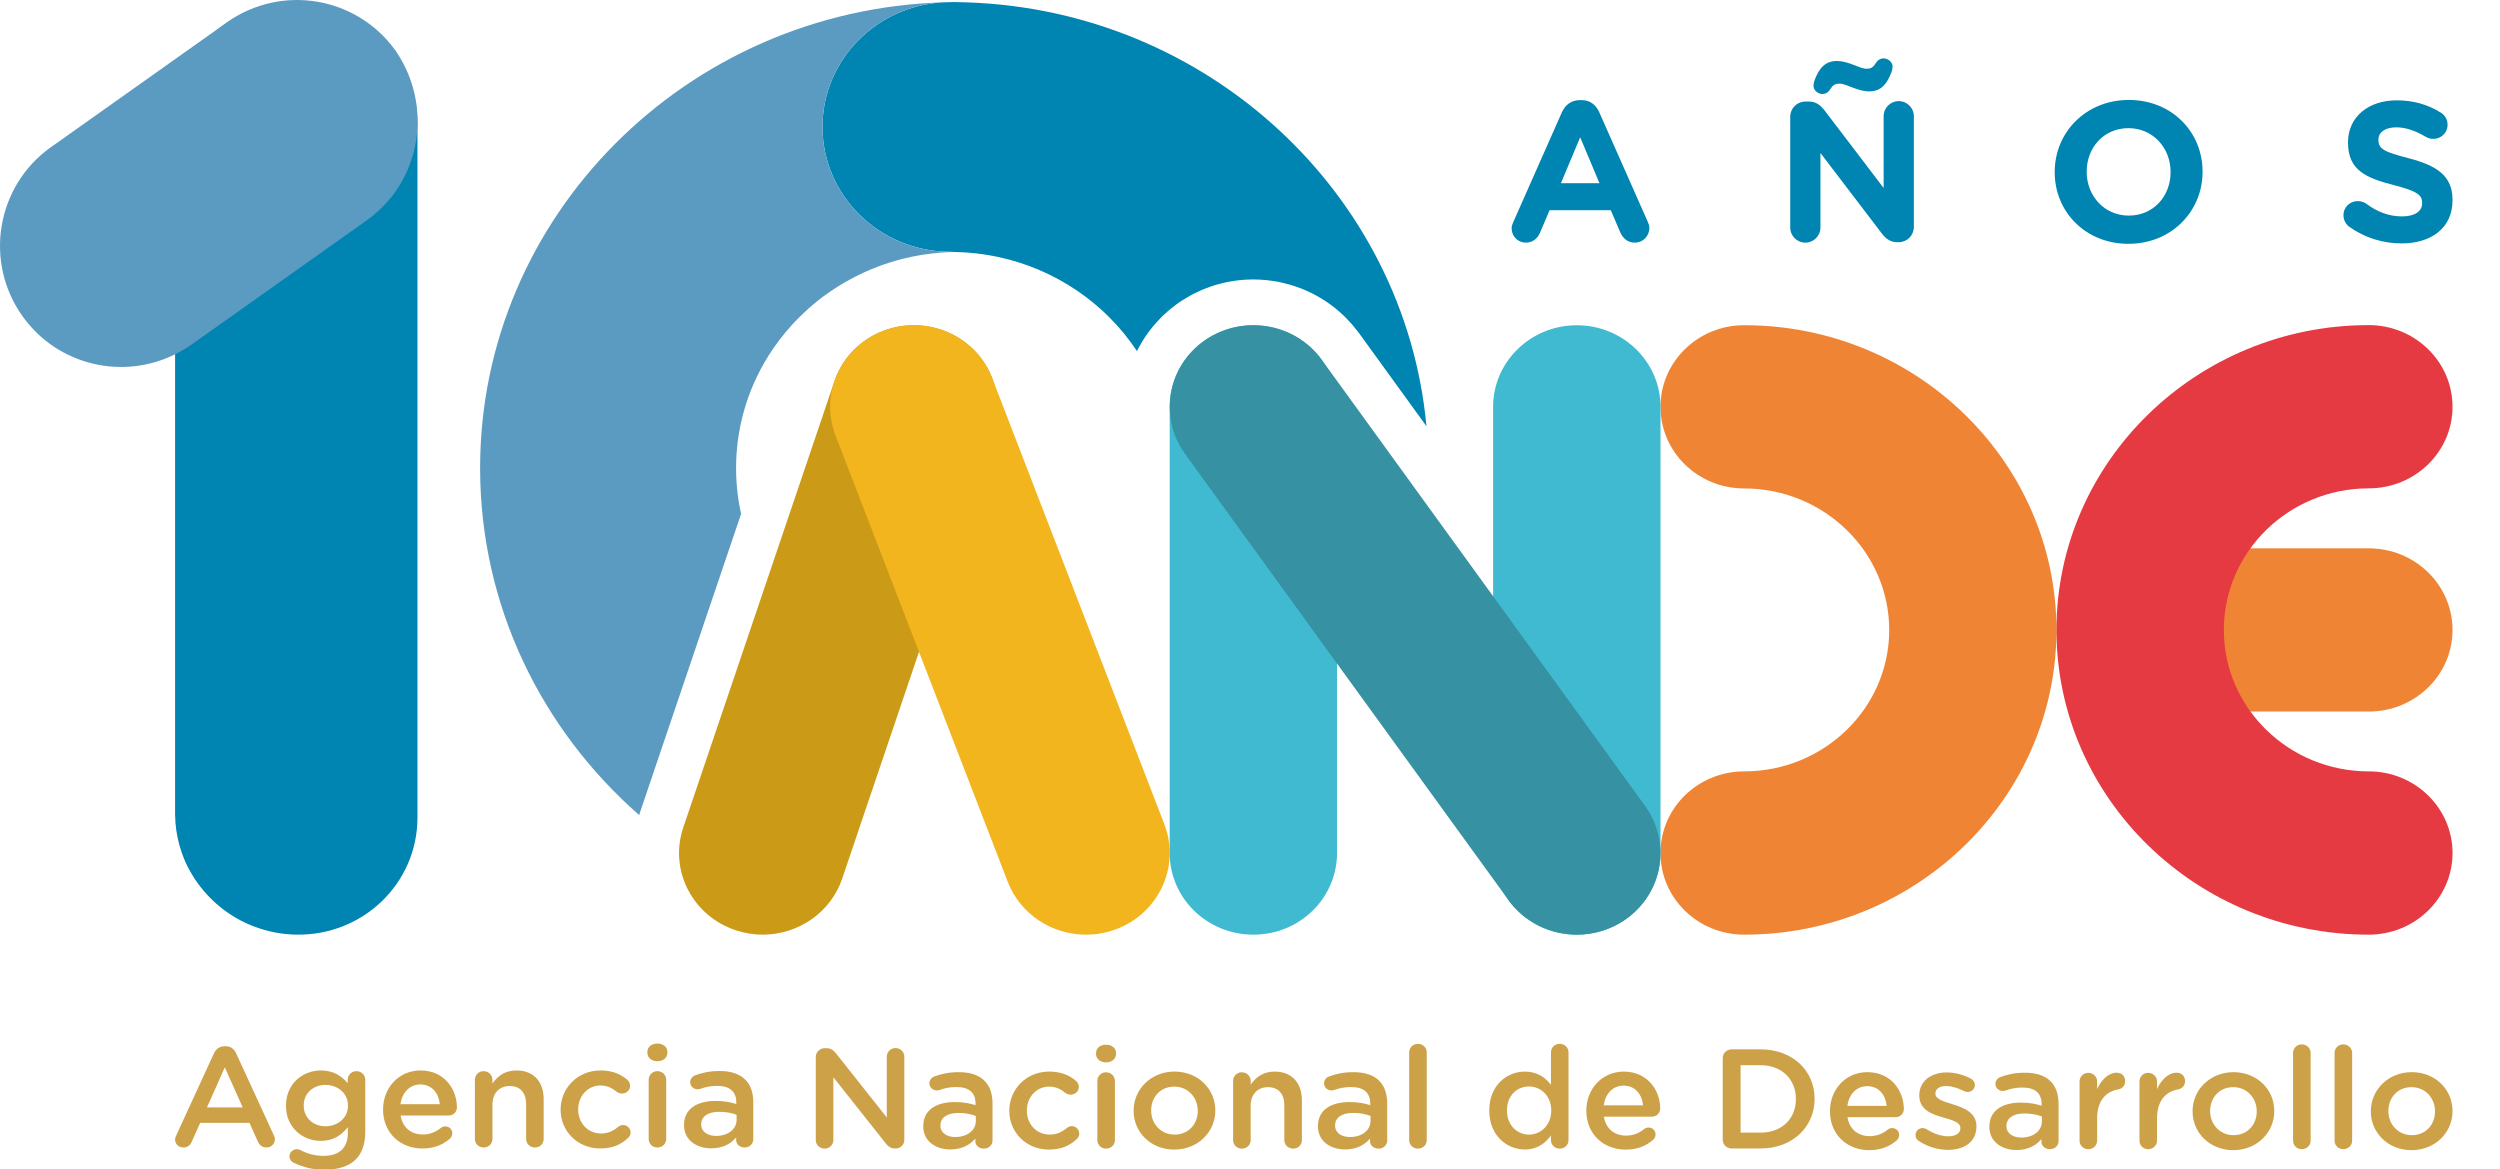 <?xml version="1.0" encoding="utf-8"?>
<!-- Generator: Adobe Illustrator 16.0.0, SVG Export Plug-In . SVG Version: 6.00 Build 0)  -->
<!DOCTYPE svg PUBLIC "-//W3C//DTD SVG 1.1//EN" "http://www.w3.org/Graphics/SVG/1.1/DTD/svg11.dtd">
<svg version="1.1" id="Layer_1" xmlns:x="http://ns.adobe.com/Extensibility/1.0/" xmlns:i="http://ns.adobe.com/AdobeIllustrator/10.0/" xmlns:graph="http://ns.adobe.com/Graphs/1.0/"
	 xmlns="http://www.w3.org/2000/svg" xmlns:xlink="http://www.w3.org/1999/xlink" x="0px" y="0px" width="343.922px"
	 height="160.824px" viewBox="0 0 343.922 160.824" enable-background="new 0 0 343.922 160.824" xml:space="preserve">
<g>
	<path fill="#EF8534" d="M325.864,97.888h-31.445c-6.357,0-11.516-5.022-11.516-11.229c0-6.197,5.159-11.228,11.516-11.228h31.445
		c6.364,0,11.528,5.031,11.528,11.228C337.392,92.866,332.228,97.888,325.864,97.888"/>
	<path fill="#E63A43" d="M325.864,128.581c-23.679,0-42.961-18.802-42.961-41.921c0-23.116,19.283-41.936,42.961-41.936
		c6.364,0,11.528,5.033,11.528,11.237s-5.164,11.221-11.528,11.221c-10.992,0-19.929,8.739-19.929,19.477
		c0,10.734,8.937,19.457,19.929,19.457c6.364,0,11.528,5.028,11.528,11.23C337.392,123.551,332.228,128.581,325.864,128.581"/>
	<path fill="#CB9A16" d="M104.925,128.581c-1.196,0-2.413-0.187-3.611-0.575c-6.031-1.936-9.309-8.283-7.317-14.168l20.797-61.409
		c1.989-5.876,8.508-9.077,14.544-7.123c6.028,1.933,9.31,8.29,7.312,14.179l-20.796,61.399
		C114.257,125.593,109.748,128.581,104.925,128.581"/>
	<path fill="#F3B51E" d="M149.4,128.581c-4.647,0-9.028-2.773-10.767-7.271l-23.689-61.39c-2.235-5.811,0.773-12.28,6.721-14.458
		c5.94-2.186,12.584,0.745,14.824,6.54l23.691,61.389c2.239,5.811-0.781,12.296-6.722,14.47
		C152.119,128.352,150.752,128.581,149.4,128.581"/>
	<path fill="#EF8534" d="M239.938,128.581c-6.358,0-11.508-5.018-11.508-11.233c0-6.202,5.15-11.23,11.508-11.23
		c11.006,0,19.957-8.723,19.957-19.443c0-10.738-8.951-19.48-19.957-19.48c-6.358,0-11.508-5.028-11.508-11.232
		c0-6.195,5.15-11.227,11.508-11.227c23.695,0,42.967,18.814,42.967,41.939C282.905,109.779,263.634,128.581,239.938,128.581"/>
	<path fill="#3FBAD0" d="M172.424,128.581c-6.365,0-11.51-5.018-11.51-11.233V55.969c0-6.201,5.145-11.224,11.51-11.224
		c6.358,0,11.51,5.023,11.51,11.224v61.378C183.934,123.563,178.782,128.581,172.424,128.581"/>
	<path fill="#3FBAD0" d="M216.919,128.581c-6.352,0-11.514-5.018-11.514-11.233V55.969c0-6.201,5.162-11.224,11.514-11.224
		c6.356,0,11.514,5.023,11.514,11.224v61.378C228.432,123.563,223.275,128.581,216.919,128.581"/>
	<path fill="#3692A3" d="M216.921,128.581c-3.606,0-7.156-1.648-9.391-4.744l-44.498-61.384c-3.668-5.068-2.437-12.072,2.742-15.653
		c5.195-3.577,12.371-2.38,16.053,2.69l44.486,61.383c3.67,5.063,2.438,12.068-2.747,15.65
		C221.551,127.921,219.228,128.581,216.921,128.581"/>
	<path fill="#0085B2" d="M113.152,17.45c0,9.494,7.882,17.188,17.612,17.188c0.189,0,0.372,0.023,0.562,0.027
		c4.145,0.074,8.091,0.957,11.679,2.494c0.448,0.192,0.891,0.394,1.328,0.606c0.874,0.424,1.724,0.889,2.548,1.391
		c0.825,0.5,1.622,1.04,2.392,1.614c1.154,0.859,2.243,1.797,3.259,2.806c1.453,1.44,2.752,3.027,3.881,4.731
		c0.059-0.12,0.116-0.239,0.178-0.36c0.174-0.33,0.332-0.604,0.493-0.875c0.132-0.222,0.28-0.459,0.436-0.695
		c0.147-0.222,0.294-0.427,0.444-0.633c0.196-0.268,0.395-0.53,0.605-0.786c0.135-0.164,0.277-0.326,0.421-0.486
		c0.254-0.289,0.498-0.552,0.753-0.807c0.118-0.118,0.26-0.253,0.403-0.384c0.316-0.293,0.584-0.536,0.868-0.768
		c0.149-0.122,0.289-0.229,0.429-0.336l0.125-0.096c0.198-0.158,0.399-0.312,0.608-0.458c0.098-0.067,0.244-0.16,0.368-0.236
		c0.095-0.062,0.223-0.141,0.353-0.219c0.362-0.225,0.689-0.421,1.023-0.602c0.151-0.079,0.299-0.153,0.448-0.223
		c0.361-0.179,0.744-0.365,1.134-0.525c0.083-0.035,0.225-0.089,0.332-0.129c0.433-0.17,0.874-0.327,1.317-0.463
		c0.061-0.019,0.132-0.038,0.202-0.057c0.474-0.142,1-0.271,1.513-0.374c0.025-0.005,0.051-0.009,0.077-0.015
		c0.544-0.105,1.104-0.189,1.662-0.245c0.058-0.006,0.125-0.011,0.192-0.016c0.439-0.043,0.942-0.067,1.443-0.072
		c0.064-0.002,0.126-0.003,0.184-0.003c0.122,0,0.24,0.003,0.359,0.01c0.393,0.006,0.85,0.028,1.307,0.07
		c0.137,0.013,0.294,0.032,0.451,0.052c0.431,0.052,0.828,0.108,1.223,0.184c0.177,0.032,0.377,0.076,0.578,0.122
		c0.408,0.091,0.745,0.174,1.078,0.27c0.221,0.062,0.46,0.141,0.701,0.22c0.298,0.1,0.611,0.208,0.922,0.331
		c0.213,0.083,0.442,0.181,0.669,0.283c0.297,0.131,0.602,0.273,0.904,0.427c0.208,0.106,0.41,0.216,0.609,0.328
		c0.276,0.152,0.583,0.333,0.887,0.526c0.177,0.112,0.338,0.222,0.5,0.333c0.32,0.222,0.621,0.439,0.914,0.67
		c0.148,0.116,0.305,0.247,0.46,0.379c0.287,0.24,0.56,0.48,0.825,0.733c0.145,0.138,0.293,0.288,0.441,0.441
		c0.286,0.295,0.515,0.538,0.733,0.792c0.156,0.177,0.313,0.373,0.468,0.574c0.185,0.219,0.332,0.404,0.473,0.597l9.311,12.848
		c-2.962-32-30.083-57.289-63.382-58.312h-0.002c0,0,0.002,0,0.002,0c-0.511-0.016-1.021-0.035-1.534-0.038
		c-0.013,0-0.026-0.001-0.039-0.001c-0.523,0.003-1.043,0.023-1.563,0.039c0.001-0.001,0.002-0.001,0.003-0.001h-0.003
		C120.479,0.85,113.152,8.311,113.152,17.45"/>
	<path fill="#5B9BC1" d="M101.953,70.688c-0.132-0.595-0.252-1.196-0.347-1.805c-0.226-1.463-0.345-2.958-0.345-4.482
		c0-6.094,1.891-11.764,5.13-16.484c0.54-0.786,1.118-1.546,1.73-2.277c0.307-0.366,0.621-0.724,0.944-1.076
		c0.49-0.531,1.006-1.04,1.533-1.537c0.865-0.813,1.773-1.583,2.732-2.295c0.621-0.46,1.266-0.893,1.923-1.307
		c0.392-0.247,0.791-0.485,1.196-0.716c0.384-0.219,0.775-0.428,1.17-0.632c0.417-0.213,0.839-0.417,1.267-0.614
		c2.32-1.058,4.796-1.839,7.387-2.303c0.276-0.05,0.555-0.096,0.834-0.139c1.378-0.208,2.785-0.332,4.217-0.354
		c-0.189-0.004-0.372-0.027-0.562-0.027c-9.73,0-17.612-7.694-17.612-17.188c0-9.139,7.327-16.6,16.567-17.13
		C94.42,1.398,66.048,29.72,66.048,64.4c0,18.943,8.466,35.979,21.886,47.732c0.034-0.104,0.054-0.211,0.09-0.315L101.953,70.688z"
		/>
	<path fill="#0085B2" d="M57.425,16.832c0-0.013-0.001-0.024-0.002-0.037c-0.015-1.401-0.212-2.76-0.564-4.061
		c-0.027-0.103-0.057-0.203-0.086-0.305c-0.134-0.459-0.285-0.912-0.457-1.353c-0.039-0.103-0.072-0.207-0.113-0.307
		c-0.185-0.447-0.393-0.883-0.615-1.311c-0.121-0.236-0.251-0.463-0.384-0.692c-0.109-0.187-0.223-0.37-0.338-0.552
		c-0.126-0.201-0.236-0.412-0.372-0.606c0.084,0.13,0.153,0.265,0.233,0.395c-1.923-2.929-4.745-5.242-8.086-6.532
		c-1.833-0.708-3.804-1.113-5.878-1.149C31.573,0.165,24.09,7.371,24.084,16.419v95.544v0.004v0.1h0.004
		c0.001,0.015,0.002,0.029,0.003,0.044c0.014,1.397,0.212,2.754,0.563,4.053c0.026,0.103,0.058,0.203,0.087,0.307
		c0.134,0.457,0.285,0.909,0.457,1.353c0.04,0.102,0.072,0.206,0.114,0.306c0.185,0.449,0.393,0.884,0.616,1.311
		c0.122,0.236,0.251,0.463,0.383,0.692c0.108,0.187,0.222,0.37,0.337,0.552c0.126,0.201,0.237,0.41,0.372,0.607
		c-0.084-0.13-0.153-0.265-0.233-0.395c1.923,2.928,4.745,5.242,8.087,6.531c1.832,0.707,3.802,1.113,5.876,1.149
		c9.189,0.158,16.673-7.05,16.68-16.097V16.936v-0.003v-0.101H57.425z"/>
	<path fill="#5B9BC1" d="M54.691,7.387c-0.078-0.118-0.142-0.239-0.222-0.356c-0.057-0.083-0.122-0.156-0.179-0.236
		c-5.355-7.28-15.552-8.979-22.977-3.784l-0.168,0.122L7.125,20.163c-0.031,0.021-0.064,0.037-0.094,0.059
		c-7.512,5.326-9.284,15.733-3.958,23.245c4.862,6.856,13.949,8.911,21.21,5.171c0.694-0.357,1.379-0.749,2.034-1.214l24.192-17.154
		c0,0,0.001-0.001,0.002-0.001c0.001-0.001,0.002-0.001,0.003-0.001l0.083-0.058l-0.003-0.004c0.66-0.476,1.264-1,1.833-1.548
		C58.068,23.207,59.143,14.231,54.691,7.387"/>
	<path fill="#CDA147" d="M24.243,156.203l5.191-11.295c0.282-0.607,0.777-0.979,1.479-0.979h0.117c0.702,0,1.178,0.372,1.458,0.979
		l5.193,11.295c0.099,0.176,0.138,0.351,0.138,0.507c0,0.646-0.501,1.148-1.157,1.148c-0.577,0-0.979-0.329-1.199-0.835
		l-1.137-2.549H27.54l-1.179,2.629c-0.206,0.483-0.623,0.755-1.138,0.755c-0.639,0-1.14-0.485-1.14-1.107
		C24.083,156.579,24.142,156.401,24.243,156.203 M33.387,152.344l-2.459-5.509l-2.455,5.509H33.387z"/>
	<path fill="#CDA147" d="M40.506,160.004c-0.417-0.155-0.682-0.49-0.682-0.936c0-0.528,0.465-0.976,1.02-0.976
		c0.181,0,0.319,0.043,0.439,0.101c0.96,0.523,2.019,0.816,3.235,0.816c2.159,0,3.337-1.09,3.337-3.155v-0.797
		c-0.879,1.109-1.978,1.891-3.717,1.891c-2.475,0-4.795-1.798-4.795-4.817v-0.037c0-3.041,2.343-4.834,4.795-4.834
		c1.777,0,2.879,0.799,3.698,1.757v-0.486c0-0.644,0.54-1.176,1.197-1.176c0.682,0,1.219,0.532,1.219,1.195v7.106
		c0,1.736-0.46,3.021-1.342,3.879c-0.954,0.937-2.434,1.384-4.328,1.384C43.103,160.919,41.783,160.603,40.506,160.004
		 M47.874,152.113v-0.036c0-1.679-1.419-2.827-3.091-2.827c-1.68,0-3,1.13-3,2.827v0.036c0,1.678,1.339,2.829,3,2.829
		C46.455,154.942,47.874,153.791,47.874,152.113"/>
	<path fill="#CDA147" d="M58.109,157.997c-3.058,0-5.412-2.165-5.412-5.343v-0.033c0-2.942,2.136-5.361,5.155-5.361
		c3.355,0,5.008,2.692,5.008,5.071c0,0.659-0.518,1.128-1.136,1.128h-6.612c0.261,1.675,1.483,2.61,3.036,2.61
		c1.021,0,1.817-0.354,2.5-0.9c0.175-0.131,0.334-0.212,0.614-0.212c0.54,0,0.961,0.408,0.961,0.956c0,0.29-0.142,0.543-0.317,0.721
		C60.943,157.472,59.749,157.997,58.109,157.997 M60.507,151.9c-0.164-1.521-1.078-2.711-2.68-2.711
		c-1.474,0-2.511,1.112-2.732,2.711H60.507z"/>
	<path fill="#CDA147" d="M65.33,148.548c0-0.662,0.516-1.189,1.197-1.189s1.219,0.527,1.219,1.189v0.504
		c0.681-0.951,1.654-1.792,3.296-1.792c2.373,0,3.751,1.562,3.751,3.937v5.491c0,0.663-0.52,1.174-1.197,1.174
		c-0.682,0-1.216-0.511-1.216-1.174v-4.769c0-1.6-0.819-2.515-2.259-2.515c-1.396,0-2.375,0.954-2.375,2.553v4.73
		c0,0.663-0.538,1.174-1.219,1.174c-0.657,0-1.197-0.511-1.197-1.174V148.548z"/>
	<path fill="#CDA147" d="M77.122,152.679v-0.041c0-2.922,2.317-5.378,5.491-5.378c1.661,0,2.796,0.527,3.69,1.29
		c0.162,0.135,0.384,0.425,0.384,0.815c0,0.603-0.5,1.071-1.118,1.071c-0.3,0-0.558-0.12-0.718-0.232
		c-0.621-0.51-1.298-0.875-2.256-0.875c-1.759,0-3.057,1.479-3.057,3.272v0.036c0,1.832,1.298,3.294,3.158,3.294
		c0.956,0,1.695-0.371,2.352-0.915c0.142-0.117,0.38-0.251,0.664-0.251c0.577,0,1.037,0.467,1.037,1.03
		c0,0.312-0.122,0.563-0.34,0.74c-0.937,0.878-2.075,1.457-3.835,1.457C79.439,157.994,77.122,155.601,77.122,152.679"/>
	<path fill="#CDA147" d="M89.057,144.71c0-0.701,0.598-1.149,1.375-1.149c0.779,0,1.381,0.448,1.381,1.149v0.114
		c0,0.701-0.603,1.171-1.381,1.171c-0.777,0-1.375-0.47-1.375-1.171V144.71z M89.238,148.55c0-0.664,0.516-1.195,1.194-1.195
		c0.681,0,1.218,0.531,1.218,1.195v8.138c0,0.666-0.537,1.174-1.218,1.174c-0.657,0-1.194-0.508-1.194-1.174V148.55z"/>
	<path fill="#CDA147" d="M94.101,154.802v-0.039c0-2.219,1.783-3.311,4.359-3.311c1.172,0,2.013,0.173,2.83,0.424v-0.251
		c0-1.46-0.915-2.242-2.616-2.242c-0.917,0-1.672,0.159-2.336,0.411c-0.137,0.039-0.257,0.057-0.374,0.057
		c-0.562,0-1.019-0.429-1.019-0.975c0-0.425,0.295-0.795,0.657-0.934c0.998-0.369,2.017-0.605,3.392-0.605
		c1.582,0,2.756,0.412,3.497,1.152c0.78,0.739,1.136,1.829,1.136,3.177v5.065c0,0.641-0.519,1.129-1.176,1.129
		c-0.7,0-1.178-0.47-1.178-0.994v-0.387c-0.718,0.838-1.817,1.497-3.436,1.497C95.86,157.977,94.101,156.867,94.101,154.802
		 M101.333,154.061v-0.701c-0.62-0.236-1.437-0.409-2.394-0.409c-1.559,0-2.477,0.643-2.477,1.713v0.042
		c0,0.995,0.898,1.56,2.052,1.56C100.115,156.265,101.333,155.365,101.333,154.061"/>
	<path fill="#CDA147" d="M236.993,145.563c0-0.68,0.543-1.205,1.242-1.205h3.973c4.393,0,7.426,2.94,7.426,6.78v0.036
		c0,3.841-3.033,6.821-7.426,6.821h-3.973c-0.699,0-1.242-0.527-1.242-1.213V145.563z M242.208,155.813
		c2.932,0,4.85-1.931,4.85-4.598v-0.041c0-2.667-1.918-4.634-4.85-4.634h-2.756v9.272H242.208z"/>
	<path fill="#CDA147" d="M257.148,158.227c-3.052,0-5.402-2.16-5.402-5.338v-0.039c0-2.941,2.131-5.356,5.146-5.356
		c3.356,0,5.018,2.688,5.018,5.063c0,0.663-0.525,1.129-1.141,1.129h-6.612c0.261,1.679,1.479,2.612,3.036,2.612
		c1.019,0,1.82-0.349,2.496-0.896c0.184-0.138,0.343-0.214,0.617-0.214c0.548,0,0.96,0.412,0.96,0.954
		c0,0.291-0.137,0.542-0.319,0.721C259.987,157.701,258.788,158.227,257.148,158.227 M259.546,152.13
		c-0.157-1.522-1.078-2.707-2.674-2.707c-1.474,0-2.518,1.107-2.729,2.707H259.546z"/>
	<path fill="#CDA147" d="M263.973,156.963c-0.259-0.136-0.458-0.433-0.458-0.821c0-0.525,0.417-0.954,0.979-0.954
		c0.2,0,0.377,0.058,0.515,0.137c1.022,0.661,2.079,0.993,3.032,0.993c1.045,0,1.644-0.427,1.644-1.111v-0.038
		c0-0.799-1.118-1.071-2.357-1.44c-1.553-0.425-3.296-1.051-3.296-3.02v-0.036c0-1.952,1.659-3.141,3.756-3.141
		c1.118,0,2.296,0.311,3.315,0.836c0.34,0.179,0.577,0.488,0.577,0.896c0,0.545-0.438,0.956-0.998,0.956
		c-0.2,0-0.32-0.038-0.479-0.115c-0.857-0.43-1.737-0.702-2.477-0.702c-0.937,0-1.478,0.424-1.478,1.015v0.034
		c0,0.764,1.137,1.074,2.376,1.464c1.535,0.466,3.275,1.152,3.275,2.999v0.039c0,2.166-1.72,3.232-3.911,3.232
		C266.646,158.186,265.194,157.778,263.973,156.963"/>
	<path fill="#CDA147" d="M273.673,155.032v-0.037c0-2.223,1.777-3.311,4.346-3.311c1.185,0,2.019,0.173,2.84,0.425v-0.252
		c0-1.464-0.916-2.244-2.616-2.244c-0.917,0-1.675,0.158-2.336,0.413c-0.14,0.04-0.261,0.057-0.374,0.057
		c-0.565,0-1.029-0.429-1.029-0.975c0-0.427,0.308-0.795,0.663-0.931c0.997-0.372,2.021-0.607,3.398-0.607
		c1.575,0,2.757,0.411,3.494,1.151c0.777,0.736,1.137,1.829,1.137,3.173v5.069c0,0.641-0.52,1.127-1.18,1.127
		c-0.693,0-1.176-0.465-1.176-0.992v-0.388c-0.721,0.837-1.816,1.498-3.432,1.498C275.427,158.208,273.673,157.098,273.673,155.032
		 M280.897,154.291v-0.698c-0.619-0.239-1.435-0.411-2.396-0.411c-1.557,0-2.475,0.642-2.475,1.712v0.045
		c0,0.99,0.9,1.555,2.06,1.555C279.679,156.493,280.897,155.594,280.897,154.291"/>
	<path fill="#CDA147" d="M286.084,148.78c0-0.666,0.522-1.189,1.197-1.189c0.682,0,1.219,0.523,1.219,1.189v1.049
		c0.561-1.282,1.597-2.259,2.651-2.259c0.765,0,1.204,0.485,1.204,1.17c0,0.622-0.424,1.035-0.958,1.132
		c-1.721,0.292-2.897,1.578-2.897,4.012v3.037c0,0.644-0.537,1.173-1.219,1.173c-0.657,0-1.197-0.507-1.197-1.173V148.78z"/>
	<path fill="#CDA147" d="M294.324,148.78c0-0.666,0.516-1.189,1.197-1.189c0.679,0,1.216,0.523,1.216,1.189v1.049
		c0.562-1.282,1.601-2.259,2.655-2.259c0.764,0,1.204,0.485,1.204,1.17c0,0.622-0.419,1.035-0.962,1.132
		c-1.719,0.292-2.897,1.578-2.897,4.012v3.037c0,0.644-0.537,1.173-1.216,1.173c-0.655,0-1.197-0.507-1.197-1.173V148.78z"/>
	<path fill="#CDA147" d="M301.629,152.908v-0.036c0-2.947,2.394-5.377,5.631-5.377c3.236,0,5.609,2.396,5.609,5.337v0.04
		c0,2.922-2.397,5.356-5.651,5.356C304.004,158.228,301.629,155.831,301.629,152.908 M310.456,152.908v-0.036
		c0-1.813-1.342-3.314-3.238-3.314c-1.934,0-3.173,1.481-3.173,3.274v0.04c0,1.79,1.337,3.291,3.215,3.291
		C309.217,156.163,310.456,154.683,310.456,152.908"/>
	<path fill="#CDA147" d="M315.453,144.841c0-0.641,0.524-1.167,1.198-1.167c0.679,0,1.222,0.526,1.222,1.167v12.081
		c0,0.664-0.543,1.168-1.222,1.168c-0.657,0-1.198-0.504-1.198-1.168V144.841z"/>
	<path fill="#CDA147" d="M321.163,144.841c0-0.641,0.519-1.167,1.198-1.167c0.678,0,1.221,0.526,1.221,1.167v12.081
		c0,0.664-0.543,1.168-1.221,1.168c-0.657,0-1.198-0.504-1.198-1.168V144.841z"/>
	<path fill="#CDA147" d="M326.152,152.908v-0.036c0-2.947,2.398-5.377,5.633-5.377c3.233,0,5.607,2.396,5.607,5.337v0.04
		c0,2.922-2.394,5.356-5.649,5.356C328.526,158.228,326.152,155.831,326.152,152.908 M334.981,152.908v-0.036
		c0-1.813-1.34-3.314-3.238-3.314c-1.935,0-3.175,1.481-3.175,3.274v0.04c0,1.79,1.339,3.291,3.217,3.291
		C333.74,156.163,334.981,154.683,334.981,152.908"/>
	<path fill="#CDA147" d="M112.226,145.412c0-0.663,0.543-1.211,1.243-1.211h0.255c0.599,0,0.942,0.298,1.28,0.706l6.989,8.821
		v-8.376c0-0.642,0.538-1.17,1.198-1.17c0.678,0,1.215,0.528,1.215,1.17v11.458c0,0.656-0.519,1.187-1.194,1.187h-0.098
		c-0.583,0-0.945-0.294-1.28-0.725l-7.188-9.071v8.649c0,0.638-0.542,1.166-1.198,1.166c-0.679,0-1.222-0.528-1.222-1.166V145.412z"
		/>
	<path fill="#CDA147" d="M127.012,154.958v-0.04c0-2.223,1.777-3.312,4.355-3.312c1.176,0,2.017,0.174,2.837,0.427v-0.253
		c0-1.464-0.921-2.24-2.619-2.24c-0.92,0-1.675,0.156-2.338,0.411c-0.135,0.04-0.255,0.057-0.377,0.057
		c-0.556,0-1.016-0.432-1.016-0.974c0-0.431,0.3-0.797,0.659-0.934c0.998-0.372,2.017-0.604,3.396-0.604
		c1.578,0,2.756,0.411,3.493,1.15c0.776,0.737,1.139,1.828,1.139,3.173v5.064c0,0.646-0.525,1.134-1.179,1.134
		c-0.696,0-1.182-0.471-1.182-0.995v-0.392c-0.714,0.837-1.816,1.5-3.432,1.5C128.771,158.132,127.012,157.024,127.012,154.958
		 M134.244,154.216v-0.698c-0.623-0.239-1.437-0.415-2.401-0.415c-1.552,0-2.467,0.646-2.467,1.715v0.042
		c0,0.995,0.893,1.56,2.05,1.56C133.026,156.419,134.244,155.52,134.244,154.216"/>
	<path fill="#CDA147" d="M138.847,152.833v-0.04c0-2.922,2.317-5.378,5.488-5.378c1.656,0,2.799,0.528,3.696,1.286
		c0.159,0.139,0.384,0.431,0.384,0.818c0,0.602-0.504,1.074-1.124,1.074c-0.297,0-0.559-0.118-0.718-0.233
		c-0.618-0.51-1.295-0.876-2.256-0.876c-1.756,0-3.054,1.479-3.054,3.269v0.04c0,1.833,1.298,3.292,3.152,3.292
		c0.961,0,1.701-0.369,2.361-0.917c0.137-0.111,0.377-0.25,0.659-0.25c0.574,0,1.032,0.468,1.032,1.031
		c0,0.314-0.117,0.565-0.337,0.743c-0.937,0.877-2.072,1.457-3.828,1.457C141.164,158.15,138.847,155.755,138.847,152.833"/>
	<path fill="#CDA147" d="M150.782,144.866c0-0.7,0.599-1.147,1.375-1.147c0.776,0,1.375,0.447,1.375,1.147v0.117
		c0,0.703-0.599,1.17-1.375,1.17c-0.776,0-1.375-0.467-1.375-1.17V144.866z M150.961,148.702c0-0.662,0.515-1.189,1.197-1.189
		c0.678,0,1.219,0.527,1.219,1.189v8.148c0,0.663-0.541,1.166-1.219,1.166c-0.66,0-1.197-0.503-1.197-1.166V148.702z"/>
	<path fill="#CDA147" d="M155.947,152.833v-0.04c0-2.942,2.394-5.378,5.629-5.378c3.239,0,5.614,2.398,5.614,5.338v0.04
		c0,2.923-2.398,5.356-5.651,5.356C158.326,158.15,155.947,155.755,155.947,152.833 M164.775,152.833v-0.04
		c0-1.807-1.341-3.309-3.235-3.309c-1.94,0-3.177,1.479-3.177,3.269v0.04c0,1.794,1.338,3.292,3.213,3.292
		C163.534,156.085,164.775,154.609,164.775,152.833"/>
	<path fill="#CDA147" d="M169.639,148.703c0-0.662,0.516-1.189,1.197-1.189c0.678,0,1.219,0.527,1.219,1.189v0.507
		c0.681-0.957,1.657-1.793,3.291-1.793c2.375,0,3.753,1.558,3.753,3.937v5.495c0,0.662-0.516,1.168-1.191,1.168
		c-0.684,0-1.225-0.506-1.225-1.168v-4.774c0-1.598-0.816-2.515-2.256-2.515c-1.397,0-2.373,0.956-2.373,2.554v4.735
		c0,0.662-0.541,1.168-1.219,1.168c-0.66,0-1.197-0.506-1.197-1.168V148.703z"/>
	<path fill="#CDA147" d="M181.307,154.958v-0.04c0-2.223,1.778-3.312,4.356-3.312c1.177,0,2.016,0.174,2.837,0.427v-0.253
		c0-1.464-0.918-2.24-2.619-2.24c-0.921,0-1.673,0.156-2.336,0.411c-0.139,0.04-0.259,0.057-0.381,0.057
		c-0.556,0-1.016-0.432-1.016-0.974c0-0.431,0.3-0.797,0.66-0.934c1-0.372,2.017-0.604,3.396-0.604c1.577,0,2.756,0.411,3.495,1.15
		c0.773,0.737,1.138,1.828,1.138,3.173v5.064c0,0.646-0.521,1.134-1.18,1.134c-0.697,0-1.179-0.471-1.179-0.995v-0.392
		c-0.719,0.837-1.818,1.5-3.435,1.5C183.067,158.132,181.307,157.024,181.307,154.958 M188.539,154.216v-0.698
		c-0.617-0.239-1.436-0.415-2.396-0.415c-1.557,0-2.476,0.646-2.476,1.715v0.042c0,0.995,0.899,1.56,2.054,1.56
		C187.321,156.419,188.539,155.52,188.539,154.216"/>
	<path fill="#CDA147" d="M193.859,144.769c0-0.643,0.522-1.168,1.198-1.168c0.685,0,1.218,0.525,1.218,1.168v12.079
		c0,0.665-0.534,1.168-1.218,1.168c-0.658,0-1.198-0.503-1.198-1.168V144.769z"/>
	<path fill="#CDA147" d="M215.779,156.849c0,0.663-0.538,1.169-1.2,1.169c-0.676,0-1.215-0.506-1.215-1.169v-0.642
		c-0.78,1.066-1.876,1.928-3.591,1.928c-2.478,0-4.896-1.928-4.896-5.339v-0.04c0-3.408,2.379-5.337,4.896-5.337
		c1.737,0,2.832,0.838,3.591,1.81v-4.46c0-0.661,0.539-1.172,1.2-1.172c0.678,0,1.215,0.511,1.215,1.172V156.849z M207.311,152.756
		v0.04c0,1.984,1.402,3.29,3.039,3.29c1.617,0,3.055-1.323,3.055-3.29v-0.04c0-1.987-1.438-3.292-3.055-3.292
		C208.688,149.464,207.311,150.715,207.311,152.756"/>
	<path fill="#CDA147" d="M223.638,158.153c-3.057,0-5.409-2.16-5.409-5.337v-0.041c0-2.944,2.133-5.355,5.151-5.355
		c3.356,0,5.013,2.688,5.013,5.062c0,0.665-0.52,1.132-1.14,1.132h-6.609c0.261,1.676,1.475,2.61,3.033,2.61
		c1.021,0,1.814-0.351,2.5-0.894c0.175-0.138,0.336-0.216,0.616-0.216c0.54,0,0.958,0.404,0.958,0.955
		c0,0.292-0.139,0.547-0.319,0.718C226.475,157.625,225.278,158.153,223.638,158.153 M226.036,152.057
		c-0.165-1.52-1.074-2.708-2.674-2.708c-1.484,0-2.514,1.105-2.742,2.708H226.036z"/>
	<path fill="#0085B2" d="M208.199,30.507l6.671-15.063c0.464-1.04,1.312-1.668,2.46-1.668h0.246c1.148,0,1.969,0.628,2.434,1.668
		l6.671,15.063c0.137,0.301,0.218,0.575,0.218,0.848c0,1.122-0.875,2.023-1.996,2.023c-0.983,0-1.64-0.576-2.022-1.449l-1.285-3.008
		h-8.421l-1.34,3.143c-0.354,0.821-1.065,1.313-1.941,1.313c-1.093,0-1.941-0.875-1.941-1.968
		C207.952,31.109,208.061,30.808,208.199,30.507 M220.036,25.204l-2.651-6.316l-2.652,6.316H220.036z"/>
	<path fill="#0085B2" d="M246.279,16.072c0-1.176,0.93-2.105,2.105-2.105h0.438c1.011,0,1.614,0.493,2.188,1.231l8.119,10.662v-9.87
		c0-1.148,0.93-2.079,2.079-2.079c1.147,0,2.078,0.931,2.078,2.079v15.228c0,1.174-0.93,2.104-2.105,2.104h-0.137
		c-1.013,0-1.612-0.492-2.187-1.229l-8.42-11.046v10.254c0,1.148-0.931,2.077-2.079,2.077s-2.078-0.929-2.078-2.077V16.072z
		 M250.707,12.928c-0.656,0-1.229-0.547-1.229-1.121c0-0.191,0.055-0.52,0.136-0.739c0.603-1.584,1.396-2.678,3.062-2.678
		c1.696,0,3.116,1.066,4.102,1.066c0.656,0,0.957-0.247,1.284-0.793c0.22-0.355,0.575-0.629,1.066-0.629
		c0.657,0,1.231,0.546,1.231,1.122c0,0.19-0.054,0.52-0.136,0.738c-0.603,1.585-1.396,2.678-3.063,2.678
		c-1.695,0-3.117-1.065-4.102-1.065c-0.656,0-0.957,0.246-1.284,0.792C251.555,12.656,251.199,12.928,250.707,12.928"/>
	<path fill="#0085B2" d="M282.664,23.701v-0.056c0-5.44,4.291-9.896,10.195-9.896c5.906,0,10.144,4.401,10.144,9.842v0.054
		c0,5.441-4.29,9.897-10.197,9.897C286.901,33.542,282.664,29.141,282.664,23.701 M298.604,23.701v-0.056
		c0-3.28-2.408-6.015-5.798-6.015c-3.391,0-5.741,2.68-5.741,5.961v0.054c0,3.281,2.406,6.016,5.795,6.016
		C296.25,29.66,298.604,26.981,298.604,23.701"/>
	<path fill="#0085B2" d="M323.177,31.191c-0.464-0.328-0.793-0.93-0.793-1.586c0-1.094,0.874-1.94,1.968-1.94
		c0.547,0,0.93,0.19,1.202,0.382c1.45,1.066,3.034,1.722,4.896,1.722c1.723,0,2.761-0.684,2.761-1.804V27.91
		c0-1.066-0.655-1.613-3.854-2.433c-3.855-0.984-6.344-2.05-6.344-5.851v-0.055c0-3.472,2.788-5.768,6.697-5.768
		c2.324,0,4.348,0.6,6.069,1.695c0.465,0.272,0.931,0.847,0.931,1.667c0,1.093-0.875,1.94-1.97,1.94
		c-0.409,0-0.737-0.11-1.064-0.301c-1.395-0.819-2.709-1.285-4.02-1.285c-1.614,0-2.461,0.738-2.461,1.668v0.056
		c0,1.257,0.821,1.667,4.129,2.515c3.881,1.012,6.068,2.405,6.068,5.741v0.054c0,3.799-2.898,5.934-7.025,5.934
		C327.853,33.488,325.309,32.721,323.177,31.191"/>
</g>
</svg>
